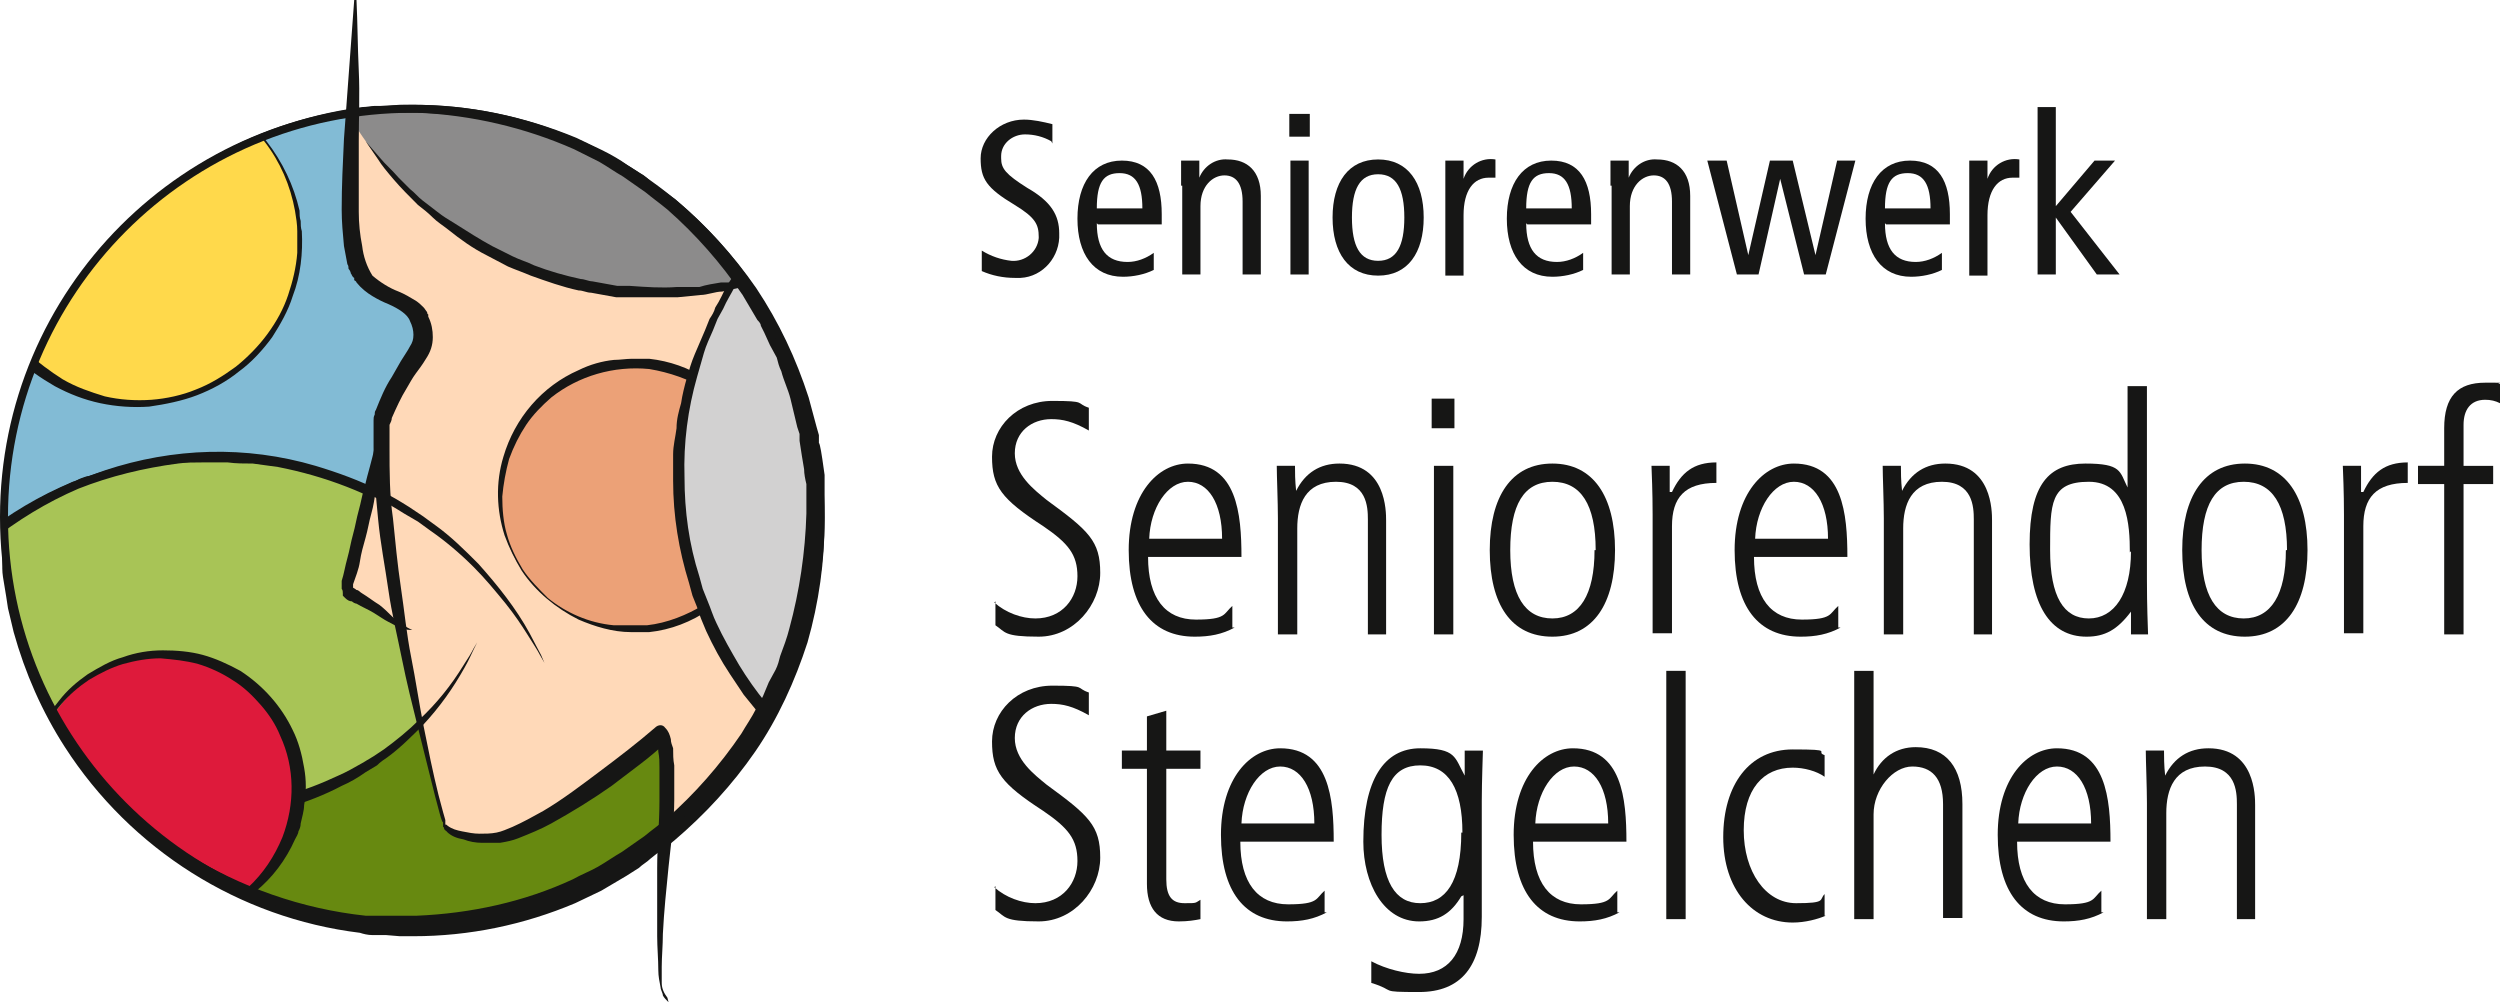 <?xml version="1.0" encoding="UTF-8"?>
<svg xmlns="http://www.w3.org/2000/svg" xmlns:xlink="http://www.w3.org/1999/xlink" id="Ebene_1" version="1.1" viewBox="0 0 219.5 88">
  <defs>
    <style>
      .st0 {
        fill: none;
      }

      .st1 {
        fill: #82bbd5;
      }

      .st2 {
        fill: #ffd9b8;
      }

      .st3 {
        fill: #ffd94b;
      }

      .st4 {
        fill: #de1a3b;
      }

      .st5 {
        fill: #a8c456;
      }

      .st6 {
        fill: #d2d1d1;
      }

      .st7 {
        fill: #8c8b8b;
      }

      .st8 {
        isolation: isolate;
      }

      .st9 {
        fill: #161615;
      }

      .st10 {
        fill: #678910;
      }

      .st11 {
        fill: #eca177;
      }

      .st12 {
        clip-path: url(#clippath);
      }
    </style>
    <clipPath id="clippath">
      <path class="st0" d="M.3,45.4c0,19.8,16,35.8,35.8,35.8,19.8,0,35.8-16,35.8-35.8,0-19.8-16-35.8-35.8-35.8C16.4,9.6.3,25.6.3,45.4H.3Z"></path>
    </clipPath>
  </defs>
  <g class="st12">
    <g>
      <path class="st1" d="M28.2,9.2c1,.2,1.9.4,2.9.8v12.7c0,0,1.9,3.1,2.2,3,1.4.7,2.7,1.5,4,2.4v2.9c-.1,0-3.1,4.7-3.1,4.7l-.6,8.1-4.9-2.1-9.8-1.6S2.6,46.7,0,46.1c-3.9-.9,6.6-27.2,6.6-27.2l12.6-6.8,9-2.9Z"></path>
      <path class="st5" d="M45.2,89.9c-9.9,14.6-29.7,18.4-44.2,8.5-14.6-9.9-18.4-29.7-8.5-44.2s29.7-18.4,44.2-8.5c0,0,0,0,0,0,14.6,9.9,18.4,29.6,8.5,44.2,0,0,0,0,0,0"></path>
      <path class="st9" d="M45.2,89.9s-.5.6-1.3,1.8c-.2.3-.4.6-.8,1s-.6.7-1,1.1-.7.8-1.2,1.2l-1.5,1.3c-2.5,2.2-5.3,3.9-8.4,5.2-4,1.7-8.2,2.5-12.5,2.5-5.1,0-10.1-1.2-14.7-3.5-.6-.3-1.2-.7-1.8-1l-.9-.5-.4-.3c-.2-.1-.3-.2-.4-.3-1.2-.8-2.2-1.7-3.3-2.6-2.2-1.9-4.1-4.2-5.6-6.6l-1.1-1.9c-.4-.6-.7-1.3-1-2l-.5-1c-.1-.4-.3-.7-.4-1.1-.2-.7-.5-1.4-.7-2.2-1.7-6-1.7-12.4.1-18.4l.8-2.2.2-.6.3-.5.5-1.1.5-1.1c.2-.4.4-.7.6-1l1.2-2.1c1.8-2.6,4-4.9,6.4-6.9,2.5-2,5.2-3.6,8.1-4.8,2.9-1.1,5.9-1.9,9-2.2.8,0,1.5,0,2.3-.1.4,0,.8,0,1.1,0h1.1c.8.1,1.5.1,2.2.2s1.5.2,2.2.3c4.2.8,8.3,2.5,11.9,4.8.2,0,.3.2.5.3l.4.3.8.6c.5.4,1.1.8,1.6,1.3,7.2,6.2,11.2,15.3,11,24.8,0,3.3-.6,6.6-1.7,9.7-.2.6-.5,1.3-.7,1.8-.2.6-.5,1.1-.7,1.6s-.4.9-.6,1.3-.4.7-.6,1.1l-1.2,1.9M45.2,89.9s.4-.7,1.2-1.9c.2-.3.4-.7.6-1.1s.4-.9.6-1.3.5-1,.7-1.6c.2-.6.4-1.2.6-1.8,1.1-3.1,1.6-6.4,1.6-9.7,0-4.3-.8-8.5-2.4-12.5-2-4.6-5-8.8-8.8-12-.5-.5-1.1-.8-1.6-1.2l-.8-.6-.4-.3c-.1,0-.3-.2-.4-.3-3.6-2.3-7.6-3.8-11.7-4.6l-2.2-.3c-.7,0-1.5,0-2.2-.1h-1.1c-.4,0-.7,0-1.1,0-.7,0-1.5,0-2.2.1-3,.4-5.9,1.1-8.7,2.2-2.8,1.2-5.4,2.8-7.8,4.7-2.4,2-4.5,4.3-6.2,6.8-1.7,2.6-3,5.3-4,8.3-.9,2.9-1.4,6-1.4,9,0,3,.4,6,1.2,8.9.2.7.5,1.4.7,2.1.1.3.2.7.4,1l.5,1c.3.7.6,1.4.9,2s.7,1.3,1.1,1.9c1.5,2.4,3.3,4.6,5.4,6.6,1,1,2.1,1.8,3.2,2.6.1,0,.3.2.4.3l.4.3.9.5c.6.3,1.1.7,1.7,1,4.5,2.3,9.4,3.6,14.5,3.7,4.3,0,8.5-.8,12.4-2.4,3-1.2,5.9-3,8.4-5.1l1.5-1.3c.4-.4.8-.9,1.2-1.2l1-1.1c.3-.3.5-.7.8-1l1.4-1.8"></path>
      <path class="st2" d="M60.2-18L31.3,4.8l-.4,18.7,6.2,4.9v3.4c0,0-2.3,1.3-2.3,1.3l-1.3,2.5-1,8.1-2.2,8.2,4.9,2.9,1.9,10.1,2,7.7s.8.9,3.6.9c1.5,0,3-.3,4.3-1.1l9.7-6.7,1.7-.3.9,12.5,25.7-43.1-25-52.8Z"></path>
      <path class="st7" d="M84.4,11.7c-9.8,14.6-29.6,18.4-44.2,8.6C26.8,11.2,22.3-6.5,29.8-20.8"></path>
      <path class="st11" d="M67.3,43.6c0,6.5-5.2,11.7-11.7,11.7-6.5,0-11.7-5.2-11.7-11.7,0-6.5,5.2-11.7,11.7-11.7s11.7,5.2,11.7,11.7h0"></path>
      <path class="st9" d="M67.3,43.6s0,.3,0,.8c0,.3,0,.7-.1,1,0,.2,0,.4,0,.6s-.1.5-.2.7c-.7,2.8-2.3,5.2-4.7,6.8-1.6,1.1-3.4,1.8-5.3,2-.5,0-1,0-1.6,0-1.6,0-3.2-.5-4.6-1.1-2-1-3.8-2.5-5-4.3-.6-1-1.1-2-1.5-3.1-.7-2.2-.8-4.6-.1-6.9,1-3.4,3.4-6.2,6.6-7.6,1-.5,2.1-.8,3.1-.9.5,0,1.1-.1,1.6-.1.6,0,1,0,1.5,0,3.6.4,6.7,2.4,8.6,5.5.6,1,1.1,2.2,1.4,3.4l.2.7c0,.2,0,.4,0,.6,0,.3,0,.7.1,1,0,.5,0,.8,0,.8M67.3,43.6s0-.3,0-.8c0-.3,0-.7-.1-1,0-.2,0-.4-.1-.6l-.2-.7c-.3-1.2-.9-2.2-1.6-3.2-.9-1.3-2-2.3-3.3-3.1-1.5-.9-3.2-1.5-5-1.8-3.1-.3-6.2.6-8.6,2.5-.8.7-1.6,1.5-2.2,2.4-.6.9-1.1,1.9-1.5,3-.3,1.1-.5,2.2-.6,3.3,0,1.1.1,2.3.4,3.3.3,1.1.8,2.1,1.4,3.1.6.9,1.4,1.7,2.2,2.5,1.6,1.3,3.6,2.2,5.8,2.4.5,0,1,0,1.5,0,.5,0,1,0,1.4,0,1.8-.2,3.5-.9,5-1.8,1.3-.8,2.4-1.9,3.3-3.2.7-1,1.2-2.1,1.6-3.2,0-.2.1-.5.2-.7s0-.4.1-.6c0-.3.1-.7.1-1,0-.5,0-.8,0-.8"></path>
      <path class="st10" d="M22.2,78.3l2.7-3.7,1.3-4.5,3.5-1.4,5-3.2,2.1-1.9,2.4,9.4c1,.6,2.3.9,3.5.9,2.5,0,5.9-2,5.9-2l9.8-7.1.3,3.3v5.9c-5.9,4.2-12.8,6.7-20,7.3-5.7.5-11.4-.5-16.5-3"></path>
      <path class="st9" d="M-3.5,59.8l1.5,1.8c.5.6,1.2,1.2,1.9,1.9.4.4.8.7,1.3,1.1.5.4.9.8,1.4,1.1.5.4,1.1.8,1.6,1.1l1.9,1c.6.3,1.4.6,2,.9.4.2.7.3,1.1.4l1.1.4c1.6.5,3.2.8,4.8,1,3.3.4,6.7.1,10-.7,1.6-.4,3.1-1,4.6-1.7.7-.3,1.4-.7,2.1-1.1l1-.6c.3-.2.6-.4.9-.6,1.1-.8,2.2-1.7,3.1-2.6,1.5-1.4,2.8-3,3.9-4.8.4-.6.7-1.1.9-1.5l.3-.5-.3.6c-.2.4-.4.9-.8,1.6-1,1.8-2.2,3.5-3.7,5.1-1,1-2,2-3.1,2.8-.3.2-.6.4-.9.7l-1,.6c-.7.5-1.4.9-2.1,1.2-1.5.8-3.1,1.4-4.7,1.9-3.4,1-6.9,1.2-10.4.8-1.7-.2-3.3-.6-4.9-1.1-.4-.1-.8-.3-1.1-.4-.4-.1-.7-.3-1.1-.5-.7-.4-1.4-.7-2.1-1l-1.9-1.1c-.6-.4-1.1-.8-1.6-1.2-.5-.4-1-.8-1.4-1.2-.4-.4-.9-.8-1.2-1.2-.7-.8-1.3-1.5-1.8-2.1-.9-1.2-1.3-1.9-1.3-1.9"></path>
      <path class="st4" d="M11.3,80.5c-6.2-1.8-9.9-8.3-8.1-14.5,1.8-6.2,8.3-9.9,14.5-8.1,6.2,1.8,9.9,8.3,8.1,14.5-1.8,6.2-8.3,9.9-14.5,8.1,0,0,0,0,0,0"></path>
      <path class="st9" d="M11.3,80.6l-.8-.3c-.3-.1-.6-.2-.9-.4-.2,0-.4-.2-.6-.3s-.4-.2-.6-.4c-4.2-2.5-6.4-7.2-5.7-12,0-.5.2-1,.3-1.5.5-1.5,1.2-3,2.2-4.2.7-.9,1.5-1.6,2.5-2.3,1-.6,2-1.2,3.1-1.5,1.1-.4,2.3-.6,3.5-.6,1.2,0,2.4.1,3.5.4,1.1.3,2.2.8,3.3,1.4,2,1.3,3.6,3.1,4.6,5.2.5,1,.8,2.1,1,3.3.2,1.1.2,2.2,0,3.3,0,.5-.2,1.1-.3,1.6,0,.3-.1.5-.2.7,0,.2-.2.5-.3.7-.8,1.8-2,3.4-3.5,4.6-2.2,1.8-5,2.7-7.9,2.6h-.7c-.2,0-.4,0-.6-.1-.3,0-.7,0-1-.2l-.8-.2M11.3,80.5l.8.2c.3,0,.6.1,1,.1.2,0,.4,0,.6,0s.5,0,.7,0c1.2,0,2.4-.2,3.5-.6,1.5-.5,2.8-1.3,3.9-2.3,1.3-1.2,2.3-2.7,3-4.4,1.1-2.9,1.1-6.1-.2-8.9-.4-1-1-1.9-1.7-2.7-.7-.8-1.5-1.6-2.5-2.2-.9-.6-2-1.1-3-1.4-1.1-.3-2.2-.4-3.3-.5-1.1,0-2.2.2-3.3.5-1,.3-2,.8-3,1.4-.9.6-1.7,1.3-2.4,2.1-.7.8-1.2,1.7-1.6,2.6-.2.5-.4.9-.5,1.4-.1.5-.3,1-.4,1.4-.3,1.8-.2,3.7.3,5.4.5,1.5,1.2,2.9,2.2,4.1.8.9,1.7,1.7,2.7,2.3l.6.4c.2.1.4.2.6.3.3.1.6.3.9.4l.8.3"></path>
      <path class="st6" d="M89.9,73.8c-17.6-.8-31.1-15.7-30.3-33.3.8-16.2,13.6-29.2,29.7-30.3"></path>
      <path class="st9" d="M89.9,73.8h-1.1c-.7,0-1.7-.2-3.1-.4-3.6-.6-7.1-1.8-10.3-3.6-2.1-1.2-4.2-2.7-6-4.3l-1.4-1.4c-.5-.5-1-1-1.4-1.5l-1.3-1.6c-.4-.6-.8-1.2-1.2-1.8-.8-1.2-1.5-2.5-2.1-3.8-.3-.7-.6-1.4-.8-2.1l-.4-1-.3-1.1c-.9-2.9-1.4-5.9-1.4-9,0-.8,0-1.5,0-2.3,0-.8.2-1.5.3-2.3,0-.8.2-1.5.4-2.2.1-.7.3-1.5.5-2.2.2-.7.4-1.4.7-2.1.3-.7.6-1.4.9-2.1l.4-1c.2-.3.4-.6.5-1,.4-.6.7-1.3,1-1.9l1.2-1.8.6-.9.7-.8,1.3-1.6c.5-.5.9-1,1.4-1.4,1.8-1.7,3.8-3.2,5.9-4.4,3.2-1.8,6.7-3.1,10.3-3.7,1-.2,2-.3,3-.4h1.1c0,0-1.1,0-1.1,0-.7,0-1.7.2-3,.5-1.5.3-3.1.8-4.5,1.3-1.9.7-3.7,1.6-5.5,2.7-2,1.3-4,2.8-5.7,4.4-.4.5-.9.9-1.3,1.4-.4.5-.8,1-1.3,1.5-.2.3-.4.5-.6.8-.2.3-.4.6-.6.8-.4.6-.8,1.1-1.2,1.7-.3.6-.7,1.2-1,1.9l-.5.9-.4,1c-.3.7-.6,1.3-.8,2l-.6,2.1c-.8,2.8-1.2,5.8-1.1,8.8,0,3,.4,5.9,1.3,8.7l.3,1.1.4,1c.3.7.5,1.4.8,2,.6,1.3,1.3,2.5,2,3.7,1.4,2.3,3.1,4.4,5.1,6.2,4.4,4.2,9.9,7,15.8,8.2,1.3.2,2.3.4,3,.5h1.1"></path>
      <path class="st9" d="M33.6,35.6v.3c0,.2,0,.5,0,.7,0,.3,0,.7,0,1.2s0,.9-.1,1.5c-.1,1.1-.3,2.4-.5,3.7-.1.7-.2,1.4-.4,2.1s-.3,1.4-.5,2.1c-.2.7-.4,1.4-.5,2.1s-.4,1.4-.6,2c0,.1,0,.2,0,.3,0,0,0,0,0,0h0s0,0,0,0h0s0,0,0,0c0,0,.2.1.3.2.2,0,.3.2.5.3.5.3,1,.7,1.5,1,.4.3.8.7,1.1,1,.3.3.6.5.9.7.3.2.6.4.9.5,0,0,0,0-.3,0-.2,0-.5-.1-.7-.2-.4-.1-.7-.3-1.1-.5-.4-.2-.8-.5-1.3-.8-.5-.3-1-.5-1.5-.8-.1,0-.3-.1-.4-.2-.2,0-.4-.1-.6-.3,0,0-.1-.1-.2-.2h0s0,0,0,0h0c0,0,0-.1,0-.2,0-.1,0-.3-.1-.4,0-.2,0-.5,0-.7.2-.6.3-1.3.5-2s.3-1.4.5-2.1.3-1.4.5-2.1.3-1.4.5-2c.3-1.3.7-2.5.9-3.6.1-.5.3-1,.4-1.4,0-.4.2-.8.3-1.1,0-.2.1-.5.1-.7,0-.2,0-.3,0-.3"></path>
      <path class="st3" d="M11,7.1c7.8-.6,14.7,5.2,15.3,13.1s-5.2,14.7-13.1,15.3S-1.5,30.3-2.1,22.4h0c-.6-7.8,5.2-14.7,13.1-15.3"></path>
      <path class="st9" d="M10.9,7.1h1c.4,0,.8,0,1.2,0,.2,0,.5,0,.8,0h.9c3.4.8,6.4,2.6,8.6,5.3,1.4,1.8,2.4,3.9,2.9,6.1,0,.3,0,.6.1.9,0,.3,0,.6.1.9.1,1.9-.1,3.9-.8,5.7-.4,1.3-1.1,2.5-1.8,3.6-.8,1.1-1.8,2.2-2.9,3-1.1.9-2.4,1.6-3.7,2.1-1.3.5-2.8.8-4.2,1-1.4.1-2.9,0-4.3-.3-1.4-.3-2.7-.8-4-1.5-1.2-.7-2.4-1.5-3.4-2.5-1-1-1.8-2.1-2.5-3.3-.9-1.8-1.5-3.7-1.7-5.6,0-.3,0-.6,0-.9,0-.3,0-.6,0-.9.1-2.3.8-4.6,2-6.6,1-1.7,2.3-3.1,3.9-4.3,1.2-.9,2.5-1.6,3.9-2l.8-.3c.3,0,.5-.1.7-.2.4-.1.8-.2,1.2-.2h1M10.9,7.2h-1c-.4.2-.8.3-1.2.4-.2,0-.5.1-.7.2l-.8.3c-1.4.5-2.6,1.2-3.8,2.2C2,11.4.8,12.9,0,14.5c-1,1.9-1.6,4.1-1.6,6.3,0,2.4.5,4.9,1.7,7,.6,1.1,1.4,2.2,2.3,3.1.9.9,2,1.7,3.1,2.4,1.2.7,2.4,1.1,3.7,1.5,1.3.3,2.7.4,4.1.3,1.3-.1,2.7-.4,3.9-.9,1.3-.5,2.4-1.2,3.5-2,1-.8,2-1.8,2.8-2.9.8-1.1,1.4-2.2,1.8-3.4.4-1.2.7-2.4.8-3.7,0-.6,0-1.2,0-1.9,0-.6-.1-1.2-.2-1.8-.4-2.2-1.3-4.3-2.7-6.1-1.2-1.5-2.6-2.8-4.3-3.7-1.3-.7-2.7-1.2-4.1-1.5h-.9c-.3-.2-.5-.2-.8-.2-.4,0-.8,0-1.2,0h-1"></path>
      <path class="st9" d="M73.5,21.8l-.4.3c-.3.2-.7.4-1.3.7-1.6.8-3.2,1.5-4.9,2l-1.7.4-.9.2-.9.2c-.6,0-1.3.3-1.9.3l-2,.2c-1.4,0-2.8,0-4.3,0-.4,0-.7,0-1.1,0l-1.1-.2-1.1-.2c-.4,0-.7-.2-1.1-.2-1.4-.3-2.8-.8-4.2-1.3-.7-.3-1.3-.5-2-.8l-1.9-1c-1.2-.6-2.3-1.4-3.3-2.2-.5-.4-1-.7-1.4-1.1-.4-.4-.9-.8-1.3-1.1-.8-.8-1.5-1.5-2.1-2.2s-1.1-1.3-1.4-1.8l-1.1-1.6,1.3,1.5c.4.5,1,1,1.6,1.7.3.3.7.7,1,1,.4.3.7.7,1.1,1,.4.3.9.7,1.3,1,.5.4,1,.7,1.5,1,1.1.7,2.2,1.4,3.3,2l1.8.9c.6.3,1.3.5,1.9.8,1.3.5,2.7.9,4.1,1.2.3,0,.7.2,1,.2l1.1.2,1.1.2c.4,0,.7,0,1.1,0,1.4.1,2.8.2,4.1.1h2c.6-.2,1.3-.3,1.9-.4h.9c.3-.2.6-.3.9-.3.6-.1,1.1-.2,1.7-.4,1.7-.4,3.4-1,5-1.7,1.2-.5,1.8-.8,1.8-.8"></path>
      <path class="st9" d="M-7.5,54.2l1.7-2.4c.5-.7,1.3-1.5,2.2-2.5.4-.5,1-.9,1.5-1.4.5-.5,1.1-1,1.7-1.5.6-.5,1.3-1,2-1.5l2.3-1.4c.8-.4,1.7-.8,2.5-1.2.2,0,.4-.2.7-.3s.5-.2.7-.2l1.4-.5c6-2,12.4-2.2,18.5-.4,2,.6,3.9,1.3,5.7,2.2.9.4,1.7.9,2.5,1.4l1.2.8c.4.3.7.5,1.1.8,1.4,1,2.6,2.2,3.8,3.4,1.7,1.9,3.3,3.9,4.5,6.1.4.8.8,1.5,1,1.9l.3.7-.4-.7c-.2-.4-.6-1-1.1-1.8s-1.1-1.7-1.9-2.7c-.9-1.1-1.8-2.2-2.8-3.2-1.2-1.2-2.5-2.3-3.8-3.2-.4-.3-.7-.5-1.1-.8l-1.2-.7c-.8-.5-1.6-1-2.5-1.4-1.8-.9-3.6-1.6-5.6-2.1-4-1.1-8.1-1.4-12.2-.9-2,.2-3.9.6-5.8,1.2-.5.2-.9.3-1.4.5-.4.1-.9.3-1.3.5-.8.4-1.7.7-2.5,1.1l-2.3,1.3c-.7.4-1.4.9-2,1.4-.6.4-1.2.9-1.7,1.4-.5.5-1.1.9-1.5,1.3-.9.9-1.7,1.7-2.3,2.4l-1.8,2.2"></path>
    </g>
  </g>
  <path class="st9" d="M.3,45.4s0,.9.1,2.5c0,.4,0,.9.1,1.4s.2,1,.3,1.6.2,1.2.3,1.9c.2.7.4,1.4.5,2.1,1,3.6,2.5,7,4.6,10,2.7,4,6.1,7.4,10.1,10,4.8,3,10.2,4.9,15.8,5.5.4,0,.7,0,1.1,0h1.1s1.1,0,1.1,0h.6c.1,0,.4,0,.6,0,4.7-.2,9.4-1.2,13.7-3.2.7-.4,1.5-.7,2.2-1.1.7-.4,1.4-.9,2.1-1.3l1-.7c.3-.2.7-.5,1-.7.6-.5,1.3-1,1.9-1.5,2.5-2.2,4.7-4.7,6.6-7.5.4-.7.9-1.4,1.3-2.2.1-.2.2-.4.3-.5l.3-.6.5-1.2.6-1.1c.2-.4.3-.8.4-1.2.3-.8.6-1.6.8-2.4.9-3.3,1.4-6.7,1.5-10.1v-2.6c-.1-.4-.2-.9-.2-1.3l-.2-1.2-.2-1.3v-.6c0,0-.2-.6-.2-.6l-.6-2.5c-.2-.8-.6-1.6-.8-2.4-.2-.4-.3-.8-.4-1.2l-.6-1.1-.5-1.1-.3-.6c0-.2-.2-.4-.3-.5-.4-.7-.9-1.5-1.3-2.2-1.9-2.8-4.1-5.3-6.6-7.5-.6-.5-1.3-1-1.9-1.5-.3-.2-.7-.5-1-.7l-1-.7c-.7-.4-1.4-.9-2.1-1.3l-2.2-1.1c-4.3-1.9-9-3-13.7-3.2-.2,0-.4,0-.5,0h-.6s-1.2,0-1.2,0h-1.1c-.4,0-.8,0-1.1.1-5.6.6-11,2.5-15.8,5.5-4,2.6-7.4,6-10.1,10-2.1,3.1-3.6,6.5-4.6,10-.2.7-.4,1.4-.5,2.1-.1.7-.2,1.3-.3,1.9s-.2,1.1-.3,1.6,0,1-.1,1.4c0,1.6-.1,2.5-.1,2.5M.3,45.4s0-.9.1-2.5c0-.4,0-.9,0-1.4s.2-1,.2-1.6.2-1.2.3-1.9l.5-2.1c1-3.6,2.5-7,4.5-10.1,5.8-9,15.3-15,25.9-16.4.4,0,.8-.1,1.1-.1h1.1c.4,0,.8-.1,1.1-.1h.6c.2,0,.4,0,.6,0,4.9,0,9.7,1,14.3,2.9.8.4,1.5.7,2.3,1.1.8.4,1.5.8,2.2,1.3l1.1.7c.4.2.7.5,1,.8.7.5,1.4,1,2.1,1.5,2.7,2.3,5.1,4.9,7.1,7.8,2,3,3.5,6.2,4.6,9.6l.7,2.6.2.7v.7c.1,0,.3,1.4.3,1.4l.2,1.4c0,.4,0,.9,0,1.3v2.7c0,3.6-.5,7.2-1.5,10.7-1.1,3.4-2.6,6.7-4.6,9.6-2,2.9-4.4,5.5-7.1,7.8-.7.6-1.4,1-2.1,1.6-.3.3-.7.5-1,.8l-1.1.7c-.7.4-1.5.9-2.2,1.3l-2.3,1.1c-4.5,1.9-9.3,2.9-14.2,2.9-.2,0-.4,0-.6,0h-.6s-1.2-.1-1.2-.1h-1.2c-.4,0-.8-.1-1.1-.2-10.6-1.3-20.1-7.3-25.9-16.3-2-3.1-3.5-6.5-4.5-10.1l-.5-2.1c-.1-.7-.2-1.3-.3-1.9s-.2-1.1-.2-1.6,0-1,0-1.4c0-1.6-.1-2.5-.1-2.5"></path>
  <path class="st9" d="M36.2,81.5C16.2,81.5,0,65.4,0,45.4c0-20,16.2-36.2,36.2-36.2s36.2,16.2,36.2,36.2h0c0,20-16.2,36.1-36.2,36.2M36.2,9.9C16.5,9.9.7,25.8.7,45.4s15.9,35.5,35.5,35.5,35.5-15.9,35.5-35.5c0-19.6-15.9-35.5-35.5-35.5"></path>
  <path class="st9" d="M58.7,88c-.2-.2-.4-.4-.5-.6,0-.2-.2-.5-.2-.7-.1-.5-.2-1-.2-1.5,0-1-.1-2-.1-3s0-2,0-3,0-2,0-3c0-2,.2-3.9.2-5.9,0-1,0-1.9,0-2.9,0-.5,0-.9-.1-1.4,0-.2,0-.4-.1-.6,0-.1,0-.2-.1-.3h1c-.8.7-1.6,1.4-2.4,2s-1.7,1.3-2.5,1.9c-1.7,1.2-3.5,2.3-5.3,3.3-.9.5-1.9.9-2.9,1.3-.5.2-1,.3-1.6.4-.5,0-1.1,0-1.6,0-.5,0-1.1-.1-1.6-.3-.6-.1-1.1-.3-1.5-.7,0,0-.1-.1-.2-.2,0,0,0-.2-.1-.2v-.4c-.1,0-.3-.8-.3-.8l-.4-1.5-1.5-6c-.5-2-1-4-1.4-6s-.9-4-1.2-6.1-.7-4.1-.9-6.2c-.2-2.1-.4-4.2-.4-6.3,0-.5,0-1.1,0-1.6v-.4c0-.1,0-.3,0-.4,0-.2,0-.3.1-.5,0-.1,0-.3.1-.4.4-1,.8-2,1.4-2.9.3-.5.5-.9.8-1.4.3-.5.6-.9.8-1.3.2-.3.3-.6.3-1,0-.4-.1-.8-.3-1.2-.2-.6-1-1.1-1.9-1.5-.5-.2-.9-.4-1.4-.7-.5-.3-1-.7-1.4-1.2,0,0,0-.1-.2-.2v-.2c-.2-.1-.2-.3-.3-.4,0-.1-.1-.3-.2-.4,0-.1,0-.3-.1-.4-.1-.5-.2-1.1-.3-1.6-.1-1.1-.2-2.1-.2-3.2,0-2.1.1-4.1.2-6.2L31.1,0h.2c.1,2.1.1,4.1.2,6.2s0,4.1,0,6.2,0,4.1,0,6.2c0,1,.1,2,.3,3,.1.9.4,1.8.9,2.6.7.6,1.5,1.1,2.3,1.4.5.2,1,.5,1.5.8.3.2.5.4.7.6.1.1.2.3.3.4,0,0,0,.2.1.2h0c0,.1,0,.2,0,.2.3.6.4,1.2.4,1.8,0,.7-.2,1.3-.6,1.9-.3.5-.6.9-.9,1.3s-.5.8-.8,1.3c-.5.8-.9,1.7-1.3,2.6,0,.2-.1.4-.2.6,0,.1,0,.2,0,.3v.3c0,.5,0,1,0,1.5,0,2,0,4.1.3,6.1.2,2,.4,4.1.7,6.1s.5,4.1.9,6.1.7,4.1,1.1,6.1.8,4,1.3,6l.4,1.5.2.7v.4c.1,0,.1,0,.2.1,0,0,0,0,0,0,.4.3.8.4,1.3.5.5.1,1,.2,1.5.2.5,0,1,0,1.5-.1.5-.1.9-.3,1.4-.5.9-.4,1.8-.9,2.7-1.4,1.7-1,3.4-2.3,5-3.5,1.6-1.2,3.3-2.5,4.8-3.8h0c.3-.3.7-.3.9,0,.3.3.4.6.5,1,0,.3.1.5.2.8,0,.5,0,1,.1,1.5,0,1,0,2,0,3,0,2-.3,3.9-.5,5.9s-.4,3.9-.5,5.9c0,1-.1,2-.1,2.9,0,.5,0,1,0,1.4,0,.5.2.9.5,1.3h0Z"></path>
  <path class="st9" d="M92.3,12.4c-.7-.4-1.5-.6-2.3-.6-1.1,0-2.1.8-2.1,1.9,0,0,0,.1,0,.2,0,.9.4,1.4,2.3,2.6,2.1,1.2,2.8,2.4,2.8,4,.1,2-1.4,3.8-3.4,3.9-.2,0-.4,0-.5,0-1,0-2-.2-2.9-.6v-1.8c.8.5,1.7.8,2.6.9,1.2.1,2.3-.8,2.4-2,0,0,0,0,0-.1,0-1.1-.3-1.7-2.1-2.8-2.5-1.5-3-2.3-3-4.1s1.7-3.4,3.8-3.4c.8,0,1.7.2,2.5.4v1.7Z"></path>
  <path class="st9" d="M96.3,19.6c0,2.3.9,3.4,2.7,3.4.8,0,1.6-.3,2.3-.8v1.5c-.8.4-1.8.6-2.7.6-2.6,0-4-2-4-5.1s1.4-5.1,3.9-5.1,3.5,1.8,3.5,4.7v.9h-5.6ZM100.3,18.3c0-2.1-.6-3.1-2-3.1s-2,.8-2,3.1h4Z"></path>
  <path class="st9" d="M103.7,16.3c0-.7,0-1.4,0-2.2h1.6v1.5h0c.4-1,1.4-1.7,2.5-1.6,1.7,0,2.9,1,2.9,3.2v6.9h-1.6v-6.4c0-1.6-.6-2.3-1.6-2.3s-2.1.9-2.1,2.7v6h-1.6v-7.8Z"></path>
  <path class="st9" d="M115,12h-1.8v-2h1.8v2ZM113.3,14.1h1.6v10h-1.6v-10Z"></path>
  <path class="st9" d="M121,14c2.6,0,4,2,4,5.1s-1.4,5.1-4,5.1-4-2-4-5.1,1.4-5.1,4-5.1M121,22.9c1.6,0,2.3-1.3,2.3-3.8s-.7-3.8-2.3-3.8-2.3,1.3-2.3,3.8.7,3.8,2.3,3.8"></path>
  <path class="st9" d="M126.9,16.3c0-.7,0-1.4,0-2.2h1.6v1.6h0c.4-1.2,1.6-1.9,2.8-1.7v1.6c-.2,0-.4,0-.6,0-1.3,0-2.2,1.1-2.2,3.3v5.3h-1.6v-7.8Z"></path>
  <path class="st9" d="M134,19.6c0,2.3.9,3.4,2.7,3.4.8,0,1.6-.3,2.3-.8v1.5c-.8.4-1.8.6-2.7.6-2.6,0-4-2-4-5.1s1.4-5.1,3.9-5.1,3.5,1.8,3.5,4.7v.9h-5.6ZM138,18.3c0-2.1-.6-3.1-2-3.1s-2,.8-2,3.1h4Z"></path>
  <path class="st9" d="M141.4,16.3c0-.7,0-1.4,0-2.2h1.6v1.5h0c.4-1,1.4-1.7,2.5-1.6,1.7,0,2.9,1,2.9,3.2v6.9h-1.6v-6.4c0-1.6-.6-2.3-1.6-2.3s-2.1.9-2.1,2.7v6h-1.6v-7.8Z"></path>
  <path class="st9" d="M160.3,24.1h-1.9l-2.1-8.4h0l-1.9,8.4h-1.9l-2.6-10h1.7l1.9,8.3h0l1.9-8.3h2l2,8.3h0l1.9-8.3h1.6l-2.6,10Z"></path>
  <path class="st9" d="M165.5,19.6c0,2.3.9,3.4,2.7,3.4.8,0,1.6-.3,2.3-.8v1.5c-.8.4-1.8.6-2.7.6-2.6,0-4-2-4-5.1s1.4-5.1,3.9-5.1,3.5,1.8,3.5,4.7v.9h-5.6ZM169.5,18.3c0-2.1-.6-3.1-2-3.1s-2,.8-2,3.1h4Z"></path>
  <path class="st9" d="M172.9,16.3c0-.7,0-1.4,0-2.2h1.6v1.6h0c.4-1.2,1.6-1.9,2.8-1.7v1.6c-.2,0-.4,0-.6,0-1.3,0-2.2,1.1-2.2,3.3v5.3h-1.6v-7.8Z"></path>
  <path class="st9" d="M183.8,14.1h1.9l-3.9,4.5,4.3,5.5h-2l-3.6-5h0v5h-1.6v-14.7h1.6v8.7l3.4-4Z"></path>
  <g class="st8">
    <g class="st8">
      <path class="st9" d="M87.3,52.9c1,.9,2.4,1.4,3.6,1.4,2.4,0,3.7-1.8,3.7-3.7s-.8-2.9-3-4.4c-3.7-2.4-4.5-3.5-4.5-6.1s2.2-4.9,5.3-4.9,2,.2,3.2.6v2c-1.4-.8-2.3-1-3.3-1-1.7,0-3.2,1.1-3.2,3s1.7,3.2,2.8,4.1c3.7,2.7,4.7,3.6,4.7,6.4s-2.3,5.6-5.4,5.6-2.9-.4-3.8-1v-2.1Z"></path>
      <path class="st9" d="M108.4,55.1c-1.1.6-2.2.8-3.5.8-3.7,0-5.8-2.6-5.8-7.6s2.6-7.6,5.2-7.6c4.3,0,4.7,4.4,4.7,8.2h-8.2c0,3.6,1.5,5.5,4.2,5.5s2.4-.5,3.2-1.2v1.9ZM107.3,47.3c0-3.1-1.2-5-3-5s-3.3,2.3-3.4,5h6.4Z"></path>
      <path class="st9" d="M120.1,55.7v-10.1c0-1.1-.1-3.3-2.8-3.3s-3.4,2-3.4,4.1v9.3h-1.7v-10.2c0-1.4-.1-3.7-.1-4.6h1.6c0,.5,0,1.3.1,2.2h0c.8-1.6,2.1-2.4,3.8-2.4,4.1,0,4.1,4.2,4.1,5v10h-1.7Z"></path>
      <path class="st9" d="M125.7,37.6v-2.6h2v2.6h-2ZM125.9,55.7v-14.8h1.7v14.8h-1.7Z"></path>
      <path class="st9" d="M130.8,48.3c0-4.7,1.9-7.6,5.5-7.6s5.5,2.9,5.5,7.6-1.9,7.6-5.5,7.6-5.5-2.8-5.5-7.6ZM140.1,48.3c0-4-1.3-6-3.8-6s-3.7,2-3.7,6,1.3,6,3.7,6,3.7-2.1,3.7-6Z"></path>
      <path class="st9" d="M145.1,55.7v-10.5c0-.5,0-1.9-.1-4.3h1.6v2.3h.2c.8-1.7,1.9-2.6,3.9-2.6h0v1.8c-2.8,0-3.9,1.3-3.9,3.8v9.4h-1.7Z"></path>
      <path class="st9" d="M161.6,55.1c-1.1.6-2.2.8-3.5.8-3.7,0-5.8-2.6-5.8-7.6s2.6-7.6,5.2-7.6c4.3,0,4.7,4.4,4.7,8.2h-8.2c0,3.6,1.5,5.5,4.2,5.5s2.4-.5,3.2-1.2v1.9ZM160.5,47.3c0-3.1-1.2-5-3-5s-3.3,2.3-3.4,5h6.4Z"></path>
      <path class="st9" d="M173.3,55.7v-10.1c0-1.1-.1-3.3-2.8-3.3s-3.4,2-3.4,4.1v9.3h-1.7v-10.2c0-1.4-.1-3.7-.1-4.6h1.6c0,.5,0,1.3.1,2.2h0c.8-1.6,2.1-2.4,3.8-2.4,4.1,0,4.1,4.2,4.1,5v10h-1.7Z"></path>
      <path class="st9" d="M187.1,55.7v-2h0c-1.2,1.6-2.3,2.2-3.9,2.2-3.2,0-5-2.8-5-8.1s1.7-7.1,4.9-7.1,3,.7,3.7,2.1h0v-8.9h1.7v16.9c0,.8,0,2.2.1,4.9h-1.6ZM187,48.5c0-2.4-.2-6.2-3.6-6.2s-3.4,1.9-3.4,6,1.2,6,3.4,6,3.7-2.1,3.7-5.9Z"></path>
      <path class="st9" d="M191.6,48.3c0-4.7,1.9-7.6,5.5-7.6s5.5,2.9,5.5,7.6-1.9,7.6-5.5,7.6-5.5-2.8-5.5-7.6ZM200.8,48.3c0-4-1.3-6-3.8-6s-3.7,2-3.7,6,1.3,6,3.7,6,3.7-2.1,3.7-6Z"></path>
      <path class="st9" d="M205.8,55.7v-10.5c0-.5,0-1.9-.1-4.3h1.6v2.3h.2c.8-1.7,1.9-2.6,3.9-2.6h0v1.8c-2.8,0-3.9,1.3-3.9,3.8v9.4h-1.7Z"></path>
      <path class="st9" d="M214.6,55.7v-13.2h-2.3v-1.6h2.3v-3.3c0-2.8,1.2-4,3.6-4s.7,0,1.3.1v1.7c-.4-.2-.8-.3-1.3-.3-1.3,0-1.9.9-1.9,2.2v3.6h2.6v1.6h-2.6v13.2h-1.7Z"></path>
    </g>
    <g class="st8">
      <path class="st9" d="M87.3,77.9c1,.9,2.4,1.4,3.6,1.4,2.4,0,3.7-1.8,3.7-3.7s-.8-2.9-3-4.4c-3.7-2.4-4.5-3.5-4.5-6.1s2.2-4.9,5.3-4.9,2,.2,3.2.6v2c-1.4-.8-2.3-1-3.3-1-1.7,0-3.2,1.1-3.2,3s1.7,3.2,2.8,4.1c3.7,2.7,4.7,3.6,4.7,6.4s-2.3,5.6-5.4,5.6-2.9-.4-3.8-1v-2.1Z"></path>
      <path class="st9" d="M105.4,80.7c-.5.1-1.1.2-1.9.2-1.9,0-2.8-1.2-2.8-3.3v-10.1h-2.2v-1.6h2.2v-3l1.7-.5v3.5h3v1.6h-3v9.7c0,1.5.5,2.1,1.6,2.1s.9,0,1.4-.3v1.7Z"></path>
      <path class="st9" d="M116.5,80.1c-1.1.6-2.2.8-3.5.8-3.7,0-5.8-2.6-5.8-7.6s2.6-7.6,5.2-7.6c4.3,0,4.7,4.4,4.7,8.2h-8.2c0,3.6,1.5,5.5,4.2,5.5s2.4-.5,3.2-1.2v1.9ZM115.4,72.3c0-3.1-1.2-5-3-5s-3.3,2.3-3.4,5h6.4Z"></path>
      <path class="st9" d="M128.3,78.7h0c-.9,1.5-2,2.2-3.7,2.2-3.1,0-4.9-3.3-4.9-7,0-5.4,1.8-8.2,5-8.2s3,.8,3.9,2.4h0v-2.2h1.6c0,.1-.1,2.8-.1,4.4v10.2c0,4.3-1.8,6.6-5.5,6.6s-1.9-.1-4.2-.8v-1.9c1.3.7,3,1.1,4.2,1.1,2.5,0,3.9-1.7,3.9-4.8v-2.1ZM128.4,73.1c0-3.8-1.2-5.9-3.7-5.9s-3.4,2-3.4,6.1,1.2,6,3.4,6,3.6-1.8,3.6-6.2Z"></path>
      <path class="st9" d="M142.2,80.1c-1.1.6-2.2.8-3.5.8-3.7,0-5.8-2.6-5.8-7.6s2.6-7.6,5.2-7.6c4.3,0,4.7,4.4,4.7,8.2h-8.2c0,3.6,1.5,5.5,4.2,5.5s2.4-.5,3.2-1.2v1.9ZM141.2,72.3c0-3.1-1.2-5-3-5s-3.3,2.3-3.4,5h6.4Z"></path>
      <path class="st9" d="M146.3,80.7v-21.8h1.7v21.8h-1.7Z"></path>
      <path class="st9" d="M160.3,80.4c-.7.3-1.8.6-2.9.6-3.5,0-6.1-2.9-6.1-7.5s2.3-7.7,6.1-7.7,1.9.2,2.8.5v1.9c-.7-.5-1.8-.8-2.8-.8-2.6,0-4.3,1.9-4.3,5.5s1.9,6.4,4.6,6.4,2-.3,2.5-.8v1.9Z"></path>
      <path class="st9" d="M170.6,80.7v-10.1c0-2.3-1-3.3-2.7-3.3s-3.4,2-3.4,4.2v9.2h-1.7v-21.8h1.7v9.1h0c.7-1.5,2-2.4,3.7-2.4,2.7,0,4.1,1.8,4.1,5v10h-1.7Z"></path>
      <path class="st9" d="M184.7,80.1c-1.1.6-2.2.8-3.5.8-3.7,0-5.8-2.6-5.8-7.6s2.6-7.6,5.2-7.6c4.3,0,4.7,4.4,4.7,8.2h-8.2c0,3.6,1.5,5.5,4.2,5.5s2.4-.5,3.2-1.2v1.9ZM183.6,72.3c0-3.1-1.2-5-3-5s-3.3,2.3-3.4,5h6.4Z"></path>
      <path class="st9" d="M196.4,80.7v-10.1c0-1.1-.1-3.3-2.8-3.3s-3.4,2-3.4,4.1v9.3h-1.7v-10.2c0-1.4-.1-3.7-.1-4.6h1.6c0,.5,0,1.3.1,2.2h0c.8-1.6,2.1-2.4,3.8-2.4,4.1,0,4.1,4.2,4.1,5v10h-1.7Z"></path>
    </g>
  </g>
</svg>
